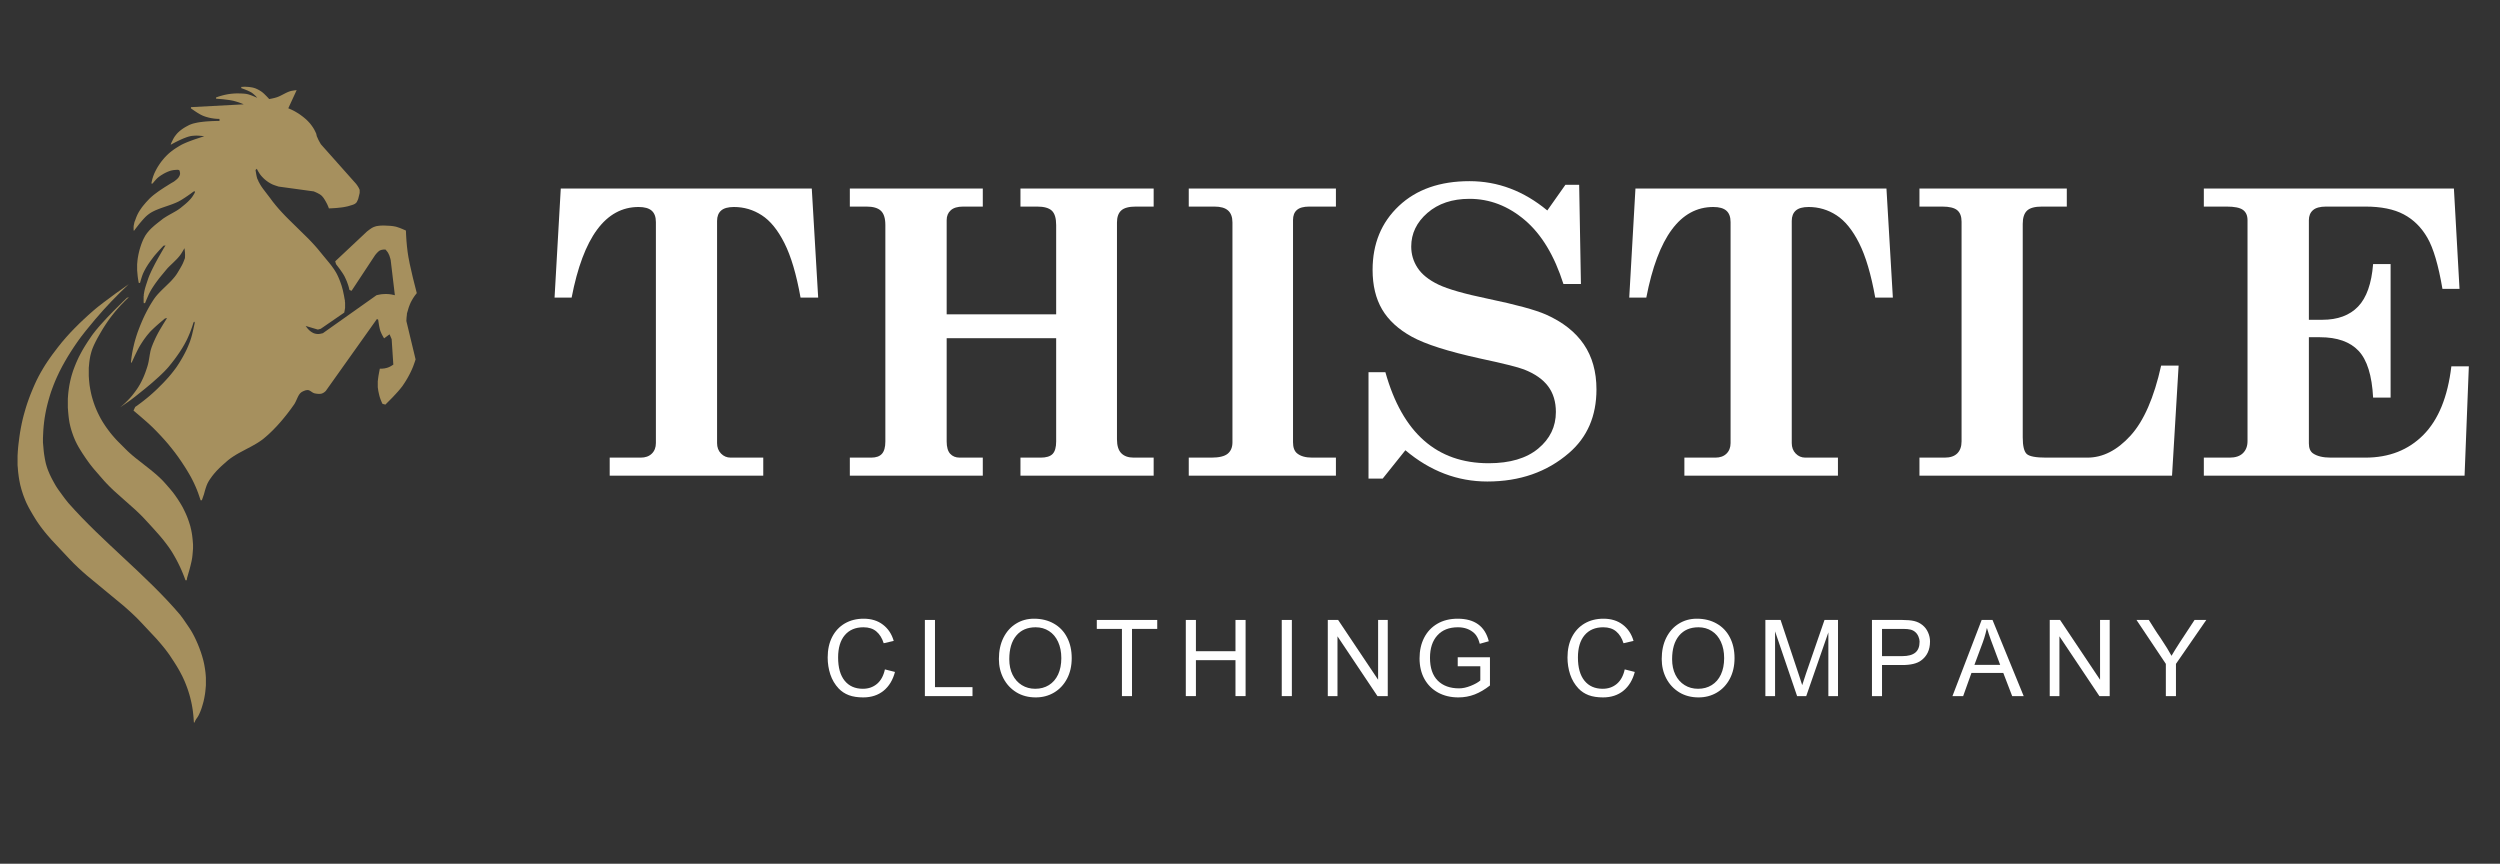 <svg xmlns="http://www.w3.org/2000/svg" xmlns:xlink="http://www.w3.org/1999/xlink" width="1123" zoomAndPan="magnify" viewBox="0 0 842.25 291" height="388" preserveAspectRatio="xMidYMid meet" version="1.0"><rect x="0" y="0" width="842.25" height="291" fill="#333333" stroke="none"/><defs><g/><clipPath id="1bb3cfa75a"><path d="M 40 29.203 L 141 29.203 L 141 169 L 40 169 Z M 40 29.203 " clip-rule="nonzero"/></clipPath></defs><path fill="#a6905e" d="M 65.75 243.391 L 65.32 243.391 L 65.258 242.527 L 65.199 241.664 L 65.117 240.809 L 65.023 239.957 L 64.914 239.102 L 64.777 238.258 L 64.629 237.426 L 64.457 236.582 L 64.246 235.688 L 64.023 234.781 L 63.77 233.887 L 63.492 232.992 L 63.199 232.105 L 62.879 231.23 L 62.543 230.367 L 62.195 229.504 L 61.945 228.957 L 61.695 228.402 L 61.438 227.859 L 61.156 227.312 L 60.594 226.242 L 59.996 225.184 L 59.367 224.133 L 58.715 223.105 L 57.379 221.07 L 56.848 220.297 L 56.289 219.535 L 55.727 218.793 L 55.137 218.055 L 53.934 216.605 L 52.684 215.172 L 47.496 209.641 L 46.109 208.211 L 44.668 206.82 L 43.195 205.473 L 41.699 204.148 L 35.496 199.023 L 29.297 193.902 L 27.789 192.574 L 26.316 191.227 L 24.875 189.836 L 23.488 188.406 L 17.34 181.855 L 15.867 180.168 L 15.152 179.305 L 14.461 178.43 L 13.785 177.543 L 13.137 176.648 L 12.504 175.734 L 11.906 174.797 L 10.977 173.273 L 10.09 171.73 L 9.66 170.949 L 9.254 170.148 L 8.863 169.348 L 8.516 168.543 L 8.016 167.266 L 7.781 166.629 L 7.359 165.332 L 7.164 164.684 L 6.996 164.027 L 6.824 163.371 L 6.52 161.887 L 6.395 161.137 L 6.281 160.383 L 6.098 158.883 L 5.977 157.379 L 5.918 156.746 L 5.918 153.547 L 5.992 152.27 L 6.086 150.992 L 6.215 149.707 L 6.539 147.168 L 6.762 145.664 L 7.027 144.16 L 7.324 142.672 L 7.66 141.18 L 7.965 139.977 L 8.305 138.762 L 8.652 137.559 L 9.023 136.363 L 9.43 135.172 L 9.855 133.988 L 10.305 132.816 L 10.777 131.652 L 11.297 130.418 L 11.84 129.184 L 12.414 127.961 L 13.023 126.758 L 13.73 125.469 L 14.465 124.207 L 15.23 122.949 L 16.043 121.715 L 16.887 120.504 L 17.742 119.309 L 19.523 116.965 L 20.848 115.305 L 22.234 113.691 L 23.664 112.105 L 25.141 110.566 L 26.656 109.051 L 28.215 107.574 L 29.785 106.121 L 31.387 104.711 L 32.133 104.074 L 32.977 103.383 L 34.844 101.934 L 38.793 98.992 L 43.383 95.734 L 40.426 98.582 L 37.555 101.504 L 34.777 104.496 L 32.086 107.574 L 28.887 111.449 L 27.34 113.434 L 26.602 114.445 L 25.875 115.461 L 24.82 117.016 L 23.793 118.59 L 22.801 120.195 L 21.852 121.809 L 20.945 123.453 L 20.078 125.121 L 19.277 126.82 L 18.891 127.672 L 18.527 128.527 L 18.066 129.668 L 17.633 130.82 L 17.215 131.98 L 16.836 133.156 L 16.508 134.258 L 16.199 135.367 L 15.91 136.477 L 15.645 137.609 L 15.41 138.73 L 15.203 139.863 L 15.016 141.004 L 14.863 142.137 L 14.715 143.504 L 14.602 144.883 L 14.531 146.262 L 14.469 147.648 L 14.469 149.039 L 14.531 149.73 L 14.656 151.105 L 14.715 151.797 L 14.789 152.477 L 14.883 153.164 L 15.133 154.664 L 15.285 155.418 L 15.363 155.789 L 15.449 156.156 L 15.574 156.617 L 15.715 157.07 L 15.785 157.309 L 15.859 157.535 L 16.016 157.988 L 16.188 158.441 L 16.371 158.895 L 16.75 159.789 L 17.168 160.664 L 17.613 161.539 L 18.078 162.391 L 18.551 163.234 L 18.805 163.668 L 19.098 164.141 L 19.781 165.148 L 21.273 167.195 C 21.273 167.195 22.414 168.762 23.059 169.492 C 34.75 182.734 49.16 193.617 60.621 207.047 C 61.242 207.773 62.297 209.363 62.297 209.363 L 63.695 211.41 L 64.336 212.406 L 64.617 212.879 L 64.867 213.312 L 65.492 214.508 L 65.789 215.113 L 66.078 215.73 L 66.625 216.965 L 67.125 218.211 L 67.637 219.617 L 67.871 220.328 L 68.094 221.039 L 68.301 221.758 L 68.496 222.477 L 68.664 223.199 L 68.82 223.93 L 68.969 224.781 L 69.105 225.645 L 69.219 226.512 L 69.301 227.387 L 69.363 228.258 L 69.363 230.871 L 69.305 231.582 L 69.238 232.301 L 69.168 233.02 L 69.074 233.742 L 68.953 234.461 L 68.828 235.168 L 68.672 235.879 L 68.598 236.23 L 68.504 236.578 L 68.168 237.762 L 67.984 238.359 L 67.789 238.945 L 67.566 239.523 L 67.453 239.809 L 67.324 240.098 L 67.207 240.375 L 67.078 240.652 L 66.941 240.93 L 66.801 241.207 L 66.676 241.414 L 66.609 241.516 L 66.551 241.609 L 66.27 242.012 L 66.133 242.207 L 66.066 242.309 L 66.004 242.41 L 65.883 242.617 L 65.82 242.73 L 65.754 242.844 L 65.691 242.996 L 65.629 243.184 L 65.57 243.387 " fill-opacity="1" fill-rule="nonzero"/><path fill="#a6905e" d="M 62.922 195.484 L 62.488 195.484 L 62.055 194.312 L 61.594 193.148 L 61.105 191.996 L 60.59 190.867 L 60.047 189.754 L 59.484 188.656 L 58.887 187.574 L 58.266 186.504 L 57.789 185.723 L 57.285 184.961 L 56.762 184.211 L 56.219 183.469 L 55.098 182.008 L 53.914 180.578 L 51.445 177.801 L 48.938 175.074 L 48.125 174.211 L 47.293 173.367 L 45.574 171.723 L 42 168.555 L 38.434 165.375 L 37.582 164.562 L 36.727 163.727 L 35.906 162.875 L 35.105 162.012 L 31.859 158.285 L 31.078 157.34 L 30.32 156.375 L 29.594 155.387 L 28.891 154.387 L 27.875 152.875 L 27.387 152.105 L 26.91 151.332 L 26.434 150.539 L 26 149.75 L 25.598 148.945 L 25.402 148.535 L 25.219 148.121 L 24.953 147.496 L 24.711 146.867 L 24.477 146.223 L 24.254 145.57 L 24.043 144.922 L 23.859 144.266 L 23.688 143.617 L 23.535 142.949 L 23.422 142.445 L 23.258 141.438 L 23.188 140.922 L 23.07 139.895 L 22.973 138.863 L 22.914 138.105 L 22.855 137.344 L 22.855 134.27 L 22.973 132.742 L 23.07 131.852 L 23.188 130.957 L 23.324 130.059 L 23.492 129.176 L 23.676 128.293 L 23.887 127.406 L 24.121 126.531 L 24.387 125.668 L 24.555 125.113 L 24.75 124.566 L 25.168 123.465 L 25.602 122.387 L 26.074 121.316 L 26.574 120.246 L 27.121 119.199 L 27.684 118.156 L 28.281 117.129 L 28.91 116.113 L 29.551 115.113 L 30.875 113.148 L 31.199 112.695 L 31.547 112.234 L 32.324 111.246 L 33.191 110.215 L 34.121 109.156 L 36.074 107.027 L 38.039 104.98 L 41.348 101.688 L 42.734 100.359 L 43.441 100.086 L 42.074 101.41 L 40.75 102.77 L 40.121 103.457 L 39.5 104.156 L 38.891 104.867 L 38.305 105.586 L 37.73 106.32 L 37.168 107.047 L 36.621 107.797 L 36.102 108.551 L 35.59 109.312 L 35.09 110.082 L 34.602 110.863 L 34.129 111.656 L 33.145 113.363 L 32.668 114.227 L 32.203 115.113 L 31.773 116.008 L 31.57 116.449 L 31.375 116.902 L 31.191 117.355 L 31.023 117.809 L 30.871 118.27 L 30.734 118.734 L 30.566 119.352 L 30.414 119.992 L 30.297 120.625 L 30.191 121.273 L 30.098 121.934 L 30.031 122.594 L 29.973 123.25 L 29.906 123.918 L 29.906 126.586 L 29.988 127.898 L 30.117 129.207 L 30.199 129.898 L 30.312 130.586 L 30.43 131.266 L 30.566 131.953 L 30.715 132.633 L 30.871 133.309 L 31.055 133.988 L 31.25 134.648 L 31.539 135.566 L 31.859 136.48 L 32.207 137.383 L 32.586 138.281 L 32.988 139.164 L 33.422 140.027 L 33.867 140.891 L 34.348 141.727 L 34.672 142.262 L 35.008 142.785 L 35.344 143.301 L 35.691 143.812 L 36.422 144.824 L 37.168 145.812 L 37.758 146.531 L 38.363 147.238 L 38.98 147.93 L 39.625 148.609 L 42.258 151.25 L 43.039 152.016 L 43.848 152.754 L 44.672 153.473 L 45.516 154.172 L 48.984 156.898 L 50.715 158.258 L 51.559 158.957 L 52.402 159.668 L 53.223 160.387 L 54.012 161.129 L 54.793 161.898 L 55.164 162.293 L 55.527 162.691 L 57.277 164.688 L 58.125 165.715 L 58.527 166.238 L 58.922 166.773 L 59.441 167.516 L 59.953 168.27 L 60.441 169.039 L 60.918 169.809 L 61.379 170.602 L 61.801 171.406 L 62.203 172.219 L 62.582 173.031 L 62.84 173.625 L 63.086 174.223 L 63.32 174.832 L 63.531 175.445 L 63.742 176.062 L 63.934 176.68 L 64.121 177.301 L 64.27 177.926 L 64.457 178.738 L 64.609 179.551 L 64.738 180.375 L 64.836 181.199 L 64.91 181.926 L 64.969 182.656 L 65.031 183.391 L 65.031 184.859 L 64.969 185.59 L 64.91 186.32 L 64.844 187.051 C 64.793 187.727 64.715 188.16 64.605 188.707 L 64.477 189.324 L 64.18 190.59 L 63.859 191.824 L 63.035 194.672 L 62.898 195.484 " fill-opacity="1" fill-rule="nonzero"/><g clip-path="url(#1bb3cfa75a)"><path fill="#a6905e" d="M 68.004 168.543 L 67.586 168.543 L 67.191 167.359 L 66.789 166.195 L 66.355 165.047 L 65.879 163.914 L 65.379 162.812 L 64.844 161.723 L 64.285 160.652 L 63.676 159.594 L 63.055 158.543 L 62.414 157.504 L 61.082 155.469 L 60.023 153.945 L 58.922 152.445 L 57.77 150.973 L 56.586 149.523 L 55.359 148.113 L 54.09 146.727 L 52.797 145.367 L 51.484 144.039 L 50.609 143.215 L 49.605 142.301 L 47.461 140.43 L 44.984 138.328 L 45.547 137.105 L 46.559 136.387 L 47.562 135.645 L 48.543 134.883 L 49.504 134.113 L 50.457 133.32 L 51.375 132.508 L 52.281 131.684 L 53.168 130.84 L 55.016 128.988 L 55.91 128.031 L 56.785 127.066 L 57.629 126.066 L 58.441 125.047 L 59.219 124.012 L 59.594 123.484 L 59.945 122.949 L 60.582 121.953 L 61.191 120.934 L 61.777 119.906 L 62.336 118.855 L 62.867 117.789 L 63.344 116.707 L 63.789 115.617 L 63.996 115.062 L 64.188 114.508 L 64.305 114.145 L 64.434 113.734 L 64.684 112.84 L 65.129 110.957 L 65.602 108.797 C 65.578 108.293 65.438 108.266 65.184 108.66 L 64.812 109.844 L 64.406 111.008 L 63.973 112.148 L 63.492 113.281 L 63.188 113.961 L 62.867 114.629 L 62.516 115.297 L 62.164 115.957 L 61.789 116.605 L 61.406 117.254 L 60.598 118.527 L 59.738 119.773 L 58.855 120.996 L 57.934 122.188 L 57 123.352 L 56.645 123.773 L 56.258 124.207 L 55.84 124.648 L 55.406 125.109 L 54.465 126.035 L 53.453 126.992 L 51.305 128.906 L 49.152 130.715 L 45.531 133.617 L 44.004 134.789 L 40.484 137.238 L 41.461 136.395 L 41.934 135.973 L 42.398 135.531 L 42.848 135.09 L 43.715 134.184 L 44.129 133.719 L 44.527 133.246 L 44.906 132.762 L 45.281 132.277 L 45.652 131.785 L 45.996 131.293 L 46.34 130.789 L 46.676 130.273 L 46.984 129.75 L 47.215 129.355 L 47.43 128.949 L 47.641 128.547 L 47.844 128.133 L 48.242 127.289 L 48.602 126.438 L 48.938 125.574 L 49.246 124.699 L 49.539 123.824 L 49.805 122.949 L 49.969 122.27 L 50.043 121.934 L 50.105 121.59 L 50.34 120.223 L 50.453 119.535 L 50.586 118.844 L 50.645 118.504 L 50.727 118.164 L 50.805 117.836 L 50.914 117.504 L 51.008 117.207 L 51.105 116.91 L 51.215 116.613 L 51.332 116.324 L 51.449 116.027 L 51.562 115.738 L 51.812 115.16 L 52.332 114.008 L 52.887 112.879 L 53.094 112.488 L 53.32 112.062 L 53.832 111.152 L 54.953 109.277 L 56.277 107.156 L 55.57 107.293 L 53.48 109.062 L 52.594 109.844 L 51.707 110.668 L 50.887 111.461 L 50.523 111.836 L 50.367 112.023 L 50.215 112.199 L 49.785 112.703 L 49.363 113.227 L 48.961 113.762 L 48.562 114.309 L 48.176 114.863 L 47.816 115.418 L 47.453 115.984 L 47.105 116.551 L 46.91 116.879 L 46.719 117.238 L 46.289 118.055 L 45.465 119.75 L 44.559 121.723 C 44.016 122.75 44.129 122.105 44.141 121.723 L 44.254 120.801 L 44.379 119.895 L 44.527 118.977 L 44.695 118.074 L 44.883 117.18 L 45.094 116.281 L 45.305 115.398 L 45.555 114.504 L 45.926 113.27 L 46.336 112.035 L 46.789 110.82 L 47.262 109.605 L 47.734 108.477 L 48.223 107.355 L 48.742 106.242 L 49.297 105.145 L 49.875 104.051 L 50.473 102.98 L 51.109 101.934 L 51.773 100.902 L 51.879 100.738 L 51.988 100.586 L 52.215 100.277 L 52.445 99.969 L 52.574 99.824 L 52.691 99.668 L 52.82 99.523 L 52.938 99.379 L 53.066 99.234 L 53.195 99.094 L 53.73 98.516 L 54.273 97.961 L 54.832 97.406 L 55.961 96.316 L 57.082 95.223 L 57.629 94.672 L 58.148 94.094 L 58.402 93.805 L 58.648 93.516 L 58.895 93.219 L 59.129 92.91 L 59.352 92.602 L 59.562 92.293 L 59.77 91.973 L 59.965 91.645 L 60.668 90.473 L 61.012 89.863 L 61.184 89.566 L 61.34 89.258 L 61.492 88.961 L 61.645 88.652 L 61.773 88.332 L 61.902 88.023 L 61.961 87.859 L 62.023 87.707 L 62.086 87.551 L 62.145 87.387 L 62.207 87.234 L 62.27 87.07 C 62.27 87.07 62.301 86.961 62.309 86.906 C 62.336 86.77 62.43 85.5 62.195 83.965 L 62.133 83.613 L 61.863 84.105 L 61.586 84.59 L 61.297 85.055 L 61.004 85.523 L 60.875 85.711 L 60.738 85.895 L 60.598 86.082 L 60.461 86.266 L 60.309 86.441 L 60.156 86.625 L 59.859 86.965 L 59.539 87.305 L 59.203 87.645 L 58.543 88.305 L 57.188 89.602 L 56.523 90.27 L 56.219 90.617 L 55.926 90.969 L 54.367 92.852 L 53.598 93.797 L 52.863 94.773 L 52.148 95.762 L 51.477 96.77 L 51.152 97.285 L 50.844 97.801 L 50.551 98.324 L 50.273 98.859 L 50.062 99.301 L 49.84 99.816 L 49.375 100.887 L 48.863 102.129 L 48.445 102.129 L 48.387 101.801 L 48.387 99.859 L 48.445 99.539 L 48.445 99.199 L 48.512 98.848 L 48.57 98.5 L 48.633 98.16 L 48.703 97.809 L 48.785 97.469 L 48.973 96.789 L 49.18 96.109 L 49.402 95.434 L 49.848 94.094 L 49.977 93.703 L 50.133 93.305 L 50.301 92.883 L 50.484 92.449 L 50.891 91.543 L 51.336 90.609 L 52.305 88.707 L 53.312 86.863 L 55.027 83.879 L 55.766 82.668 L 55.062 82.801 L 53.758 84.199 L 52.637 85.457 L 52.117 86.062 L 51.688 86.605 L 50.629 88.027 L 50.117 88.758 L 49.867 89.125 L 49.633 89.496 L 49.402 89.867 L 49.172 90.246 L 48.961 90.629 L 48.746 91.02 L 48.555 91.398 L 48.359 91.801 L 48.176 92.191 L 48.02 92.602 L 47.883 92.965 L 47.742 93.395 L 47.465 94.289 L 47.168 95.32 L 46.75 95.32 L 46.613 94.598 L 46.496 93.887 L 46.402 93.176 L 46.328 92.469 L 46.27 91.77 L 46.203 91.07 L 46.203 88.992 L 46.27 88.312 L 46.328 87.633 L 46.422 86.953 L 46.535 86.285 L 46.602 85.957 L 46.664 85.617 L 46.816 84.957 L 46.977 84.301 L 47.164 83.66 L 47.359 83.035 L 47.57 82.398 L 47.801 81.77 L 48.059 81.152 L 48.188 80.855 L 48.328 80.547 L 48.477 80.258 L 48.633 79.961 L 48.785 79.684 L 48.941 79.395 L 49.008 79.301 L 49.07 79.199 L 49.211 79.004 L 49.344 78.809 L 49.484 78.613 L 49.633 78.418 L 49.785 78.23 L 49.945 78.047 L 50.098 77.859 L 50.172 77.77 L 50.254 77.688 L 50.418 77.5 L 50.758 77.152 L 51.105 76.801 L 51.48 76.473 L 51.855 76.133 L 52.23 75.812 L 53.008 75.176 L 54.578 73.953 L 54.66 73.879 L 54.758 73.809 L 54.949 73.664 L 55.141 73.527 L 55.348 73.395 L 55.754 73.141 L 56.16 72.879 L 56.992 72.398 L 58.68 71.453 L 59.512 70.969 L 59.914 70.711 L 60.109 70.578 L 60.316 70.441 L 60.41 70.371 L 60.508 70.301 L 60.699 70.164 L 60.887 70.023 L 61.074 69.867 L 62.066 69.055 L 62.555 68.645 L 63.035 68.215 L 63.266 67.996 L 63.5 67.77 L 63.723 67.543 L 63.934 67.316 L 64.047 67.195 L 64.156 67.082 L 64.27 66.957 L 64.363 66.836 L 64.461 66.707 L 64.57 66.586 L 64.652 66.461 L 64.75 66.328 L 64.875 66.152 L 65.016 65.938 L 65.297 65.484 L 65.594 64.969 C 65.836 64.43 65.648 64.344 65.172 64.559 L 64.203 65.277 L 63.219 65.969 L 62.227 66.637 L 61.215 67.285 L 60.879 67.488 L 60.516 67.684 L 60.168 67.879 L 59.793 68.055 L 59.605 68.148 L 59.414 68.23 L 59.039 68.395 L 58.262 68.703 L 57.484 68.992 L 56.691 69.27 L 55.102 69.816 L 54.309 70.094 L 53.531 70.383 L 52.773 70.688 L 52.398 70.844 L 52.023 71.02 L 51.664 71.195 L 51.309 71.379 L 50.965 71.574 L 50.797 71.68 L 50.633 71.777 L 50.461 71.891 L 50.305 72.004 L 50.152 72.117 L 49.996 72.23 L 49.844 72.348 L 49.688 72.473 L 49.535 72.594 L 49.387 72.727 L 49.246 72.863 L 49.098 72.992 L 48.793 73.301 L 48.469 73.641 L 48.137 74.012 L 47.477 74.773 L 46.844 75.535 L 45.438 77.355 C 45.215 77.727 45.023 77.969 45.008 77.355 L 45.008 76.473 C 45.008 76.176 45.07 75.898 45.129 75.609 L 45.191 75.332 L 45.254 75.043 L 45.332 74.727 L 45.398 74.57 L 45.457 74.418 L 45.523 74.262 L 45.582 74.105 L 45.695 73.797 L 45.801 73.488 L 45.914 73.191 L 46.168 72.594 L 46.355 72.191 L 46.449 71.996 L 46.562 71.801 L 46.77 71.414 L 46.887 71.227 L 47 71.031 L 47.25 70.66 L 47.758 69.922 L 48.035 69.559 L 48.316 69.211 L 48.605 68.863 L 48.895 68.52 L 49.184 68.18 L 49.793 67.523 L 50.414 66.875 L 50.637 66.66 L 50.887 66.434 L 51.145 66.195 L 51.426 65.961 L 51.715 65.723 L 52.02 65.488 L 52.66 65.004 L 53.32 64.52 L 54.004 64.047 L 55.371 63.141 L 57.645 61.723 L 58.605 61.168 L 58.832 61 L 59.055 60.816 L 59.332 60.602 L 59.484 60.465 L 59.637 60.344 L 59.773 60.199 L 59.91 60.066 L 60.027 59.93 L 60.141 59.789 L 60.234 59.652 L 60.305 59.531 L 60.363 59.426 L 60.426 59.305 L 60.555 59.035 C 60.625 58.742 60.77 58.582 60.555 57.758 C 60.535 57.461 60.375 57.262 59.992 57.215 L 59.535 57.215 L 59.387 57.227 L 59.23 57.238 L 58.785 57.273 L 58.488 57.301 L 58.191 57.355 L 58.039 57.383 L 57.902 57.41 L 57.605 57.473 L 57.449 57.523 L 57.281 57.566 L 57.125 57.629 L 56.969 57.684 L 56.637 57.809 L 56.312 57.941 L 56.008 58.086 L 55.684 58.238 L 55.074 58.566 L 54.562 58.879 L 54.309 59.031 L 54.18 59.113 L 54.051 59.207 L 53.805 59.371 L 53.688 59.465 L 53.559 59.559 L 53.441 59.652 L 53.328 59.742 L 53.215 59.836 L 53.098 59.941 L 52.973 60.051 L 52.84 60.176 L 52.566 60.465 L 52.285 60.785 L 52.008 61.094 L 51.398 61.844 L 50.98 61.844 L 51.047 61.547 L 51.109 61.246 L 51.238 60.672 L 51.391 60.094 L 51.574 59.527 L 51.668 59.242 L 51.895 58.664 L 52.008 58.387 L 52.406 57.555 L 52.555 57.277 L 52.695 57.008 L 52.848 56.73 L 53.156 56.207 L 53.488 55.684 L 53.828 55.176 L 54.168 54.695 L 54.52 54.23 L 54.895 53.77 L 55.281 53.316 L 55.473 53.09 L 56.094 52.441 L 56.516 52.031 L 56.938 51.641 L 57.398 51.25 L 57.875 50.879 L 58.352 50.52 L 58.84 50.18 L 59.352 49.84 L 59.867 49.52 L 60.379 49.211 L 60.895 48.914 L 61.129 48.777 L 61.375 48.656 L 61.93 48.387 L 62.52 48.129 L 63.148 47.863 L 64.461 47.359 L 65.754 46.898 L 67.91 46.195 L 68.805 45.918 L 68.27 45.836 L 67.758 45.777 L 67.242 45.73 L 66.984 45.711 L 66.734 45.699 L 66.219 45.688 L 65.719 45.699 L 65.465 45.711 L 65.219 45.73 L 64.965 45.754 L 64.715 45.777 L 64.598 45.793 L 64.473 45.812 L 64.34 45.832 L 64.211 45.855 L 63.945 45.914 L 63.809 45.957 L 63.68 45.984 L 63.391 46.062 L 63.25 46.105 L 63.102 46.16 L 62.812 46.254 L 62.516 46.367 L 61.918 46.594 L 61.316 46.852 L 60.73 47.121 L 60.156 47.387 L 59.121 47.898 L 58.277 48.344 L 57.508 48.773 L 57.59 48.508 L 57.672 48.238 L 57.734 48.109 L 57.793 47.984 L 57.855 47.852 L 58.047 47.469 L 58.281 46.977 L 58.418 46.727 L 58.555 46.48 L 58.711 46.223 L 58.793 46.102 L 58.875 45.977 L 59.047 45.742 L 59.23 45.504 L 59.426 45.266 L 59.613 45.039 L 59.82 44.824 L 59.914 44.723 L 60.027 44.609 L 60.141 44.508 L 60.254 44.402 L 60.473 44.207 L 60.699 44.012 L 60.816 43.922 L 60.93 43.828 L 61.176 43.645 L 61.309 43.547 L 61.422 43.469 L 61.551 43.371 L 61.68 43.289 L 61.934 43.125 L 62.191 42.961 L 62.461 42.809 L 62.727 42.656 L 63.262 42.367 L 63.777 42.098 L 64.082 41.977 L 64.23 41.914 L 64.387 41.852 L 64.715 41.738 L 65.07 41.625 L 65.445 41.531 L 65.824 41.441 L 66.219 41.359 L 66.625 41.273 L 67.457 41.141 L 68.301 41.039 L 69.152 40.945 L 69.977 40.883 L 71.512 40.793 L 72.773 40.75 L 73.945 40.738 L 73.945 40.059 L 73.559 40.047 L 73.184 40.035 L 72.812 40.012 L 72.449 39.98 L 72.074 39.941 L 71.723 39.887 L 71.363 39.832 L 71.016 39.773 L 70.668 39.699 L 70.316 39.617 L 69.977 39.523 L 69.633 39.434 L 69.293 39.328 L 68.961 39.215 L 68.625 39.094 L 68.305 38.957 L 68.164 38.906 L 68.027 38.832 L 67.73 38.688 L 67.406 38.516 L 67.086 38.328 L 66.75 38.133 L 66.414 37.926 L 65.785 37.516 L 64.75 36.809 L 64.332 36.508 L 64.332 36.098 L 82.125 35.148 L 81.734 34.984 L 81.355 34.832 L 80.586 34.547 L 80.191 34.41 L 79.797 34.289 L 79.402 34.176 L 79.004 34.062 L 78.812 34.008 L 78.605 33.953 L 78.16 33.863 L 77.688 33.777 L 77.188 33.695 L 76.152 33.562 L 75.148 33.438 L 72.789 33.242 L 72.789 32.836 L 73.25 32.668 L 73.695 32.516 L 74.156 32.371 L 74.621 32.238 L 75.07 32.113 L 75.531 32 L 75.996 31.898 L 76.457 31.805 L 76.688 31.762 L 76.914 31.719 L 77.836 31.594 L 78.301 31.555 L 78.766 31.512 L 79.227 31.484 L 79.688 31.473 L 80.16 31.473 L 80.973 31.484 L 81.387 31.5 L 82.199 31.547 L 82.602 31.59 L 82.809 31.613 L 83.016 31.645 L 83.223 31.688 L 83.418 31.73 L 83.641 31.785 L 83.875 31.855 L 84.129 31.938 L 84.395 32.031 L 84.938 32.227 L 85.461 32.441 L 86.316 32.805 L 86.66 32.957 L 86.371 32.617 L 86.277 32.504 L 86.07 32.289 L 85.961 32.184 L 85.848 32.082 L 85.738 31.98 L 85.625 31.879 L 85.516 31.785 L 85.398 31.691 L 84.953 31.324 L 84.848 31.25 L 84.734 31.18 L 84.484 31.035 L 84.207 30.891 L 83.918 30.746 L 83.625 30.602 L 83.32 30.469 L 82.719 30.223 L 82.16 30.004 L 81.711 29.84 L 81.285 29.695 L 81.285 29.285 L 81.582 29.262 L 81.871 29.254 L 82.18 29.23 L 82.773 29.23 L 83.066 29.254 L 83.359 29.262 L 83.652 29.285 L 83.977 29.309 L 84.301 29.363 L 84.453 29.383 L 84.621 29.41 L 84.777 29.43 L 84.934 29.457 L 85.254 29.527 L 85.41 29.57 L 85.562 29.613 L 85.715 29.664 L 85.867 29.707 L 86.023 29.762 L 86.172 29.824 L 86.301 29.879 L 86.43 29.93 L 86.691 30.055 L 86.945 30.18 L 87.188 30.312 L 87.438 30.457 L 87.688 30.609 L 87.918 30.758 L 88.152 30.918 L 88.25 30.98 L 88.344 31.055 L 88.535 31.219 L 88.648 31.301 L 88.742 31.395 L 88.953 31.578 L 89.375 31.992 L 89.781 32.395 L 90.43 33.082 L 90.684 33.371 L 91.297 33.258 L 91.902 33.133 L 92.5 32.992 L 93.09 32.824 L 93.242 32.773 L 93.41 32.719 L 93.566 32.656 L 93.727 32.594 L 93.883 32.535 L 94.035 32.461 L 94.359 32.316 L 94.977 32.008 L 95.594 31.691 L 96.215 31.371 L 96.539 31.215 L 96.844 31.07 L 97 31.012 L 97.152 30.941 L 97.309 30.887 L 97.465 30.824 L 97.633 30.77 L 97.785 30.719 L 97.953 30.676 L 98.109 30.633 L 98.227 30.609 L 98.363 30.59 L 98.652 30.535 L 99.25 30.445 L 99.945 30.363 L 97.125 36.48 L 97.691 36.719 L 98.25 36.965 L 98.797 37.234 L 99.332 37.52 L 99.848 37.82 L 100.359 38.129 L 100.621 38.293 L 100.863 38.457 L 101.344 38.797 L 101.855 39.176 L 102.367 39.578 L 102.855 39.988 L 103.332 40.422 L 103.562 40.648 L 103.789 40.875 L 104.012 41.109 L 104.434 41.586 L 104.641 41.832 L 104.828 42.078 L 105.016 42.336 L 105.336 42.789 L 105.641 43.258 L 105.711 43.383 L 105.785 43.496 L 105.848 43.621 L 105.914 43.742 L 106.043 43.992 L 106.102 44.113 L 106.168 44.238 L 106.227 44.371 L 106.355 44.641 L 106.418 44.77 L 106.484 44.906 L 106.543 45.047 L 106.602 45.328 L 106.719 45.883 L 106.785 46.016 L 106.844 46.148 L 106.906 46.285 L 106.969 46.418 L 107.035 46.559 L 107.098 46.727 L 107.262 47.078 L 107.445 47.438 L 107.641 47.785 L 108.102 48.598 L 119.961 61.93 L 120.117 62.137 L 120.273 62.352 L 120.465 62.629 L 120.559 62.773 L 120.652 62.938 L 120.75 63.094 L 120.844 63.246 L 120.918 63.41 L 120.992 63.555 L 121.051 63.699 L 121.172 63.965 L 121.172 64.988 L 121.109 65.273 L 121.039 65.57 L 120.898 66.148 L 120.75 66.727 L 120.676 67.023 L 120.609 67.18 L 120.547 67.32 L 120.488 67.465 L 120.426 67.602 L 120.359 67.734 L 120.301 67.867 L 120.156 68.113 L 120.082 68.227 L 119.988 68.332 L 119.875 68.434 L 119.746 68.535 L 119.473 68.723 L 119.32 68.793 L 119.164 68.867 L 119.008 68.938 L 118.844 68.996 L 117.453 69.418 L 117.25 69.48 L 117.141 69.508 L 117.027 69.531 L 116.914 69.551 L 116.805 69.578 L 116.688 69.605 L 116.559 69.629 L 116.441 69.656 L 116.312 69.676 L 116.055 69.73 L 115.52 69.824 L 114.977 69.895 L 114.418 69.957 L 113.34 70.07 L 111.547 70.184 L 110.801 70.207 L 110.691 69.891 L 110.629 69.723 L 110.562 69.57 L 110.5 69.414 L 110.426 69.25 L 110.297 68.941 L 110.145 68.645 L 109.996 68.348 L 109.828 68.047 L 109.672 67.762 L 109.367 67.246 L 109.199 67 L 109.125 66.875 L 109.047 66.75 L 108.859 66.504 L 108.766 66.391 L 108.668 66.277 L 108.48 66.051 L 108.367 65.949 L 108.262 65.855 L 108.121 65.734 L 107.953 65.621 L 107.867 65.559 L 107.773 65.496 L 107.582 65.371 L 107.367 65.258 L 107.258 65.207 L 107.156 65.145 L 106.945 65.039 L 106.738 64.938 L 106.34 64.754 L 106.016 64.617 L 105.719 64.484 L 93.863 62.859 L 92.996 62.574 L 92.625 62.449 L 92.246 62.316 L 91.898 62.172 L 91.742 62.109 L 91.469 61.969 L 91.32 61.895 L 91.039 61.742 L 90.758 61.574 L 90.621 61.492 L 90.484 61.402 L 90.344 61.32 L 90.215 61.227 L 89.684 60.836 L 89.43 60.629 L 89.18 60.422 L 88.93 60.195 L 88.695 59.969 L 88.594 59.855 L 88.477 59.742 L 88.254 59.504 L 88.141 59.391 L 88.047 59.27 L 87.84 59.02 L 87.645 58.773 L 87.566 58.652 L 87.469 58.516 L 87.285 58.23 L 87.09 57.91 L 86.906 57.602 L 86.512 56.863 L 86.086 57.27 L 86.148 57.664 L 86.211 58.043 L 86.336 58.805 L 86.41 59.172 L 86.492 59.543 L 86.586 59.902 L 86.699 60.266 L 86.762 60.379 L 86.82 60.492 L 86.945 60.719 L 87.027 60.945 L 87.109 61.16 L 87.168 61.262 L 87.227 61.375 L 87.293 61.48 L 87.355 61.594 L 87.465 61.809 L 87.582 62.016 L 87.699 62.23 L 87.957 62.645 L 88.086 62.848 L 88.367 63.25 L 88.652 63.652 L 91.055 66.801 L 91.516 67.426 L 91.977 68.043 L 92.949 69.246 L 93.953 70.422 L 95 71.574 L 96.066 72.703 L 97.168 73.816 L 99.398 76.004 L 103.871 80.398 L 104.949 81.52 L 106.008 82.672 L 107.031 83.836 L 108.012 85.039 L 111.055 88.73 L 111.43 89.195 L 111.789 89.668 L 112.129 90.152 L 112.477 90.637 L 112.797 91.129 L 113.105 91.633 L 113.254 91.879 L 113.531 92.395 L 113.66 92.66 L 113.98 93.34 L 114.273 94.039 L 114.555 94.738 L 114.812 95.457 L 115.062 96.18 L 115.273 96.91 L 115.469 97.641 L 115.633 98.371 L 115.902 99.656 L 116.016 100.305 L 116.074 100.625 L 116.133 100.953 L 116.199 101.273 L 116.199 101.602 L 116.258 101.93 L 116.258 103.793 L 116.199 104.074 L 116.105 104.66 L 115.977 105.316 L 108.074 110.758 L 107.086 111.035 L 102.984 109.812 L 103.219 110.141 L 103.332 110.297 L 103.449 110.449 L 103.566 110.594 L 103.68 110.734 L 103.812 110.871 L 103.926 111.004 L 104.059 111.129 L 104.172 111.25 L 104.301 111.363 L 104.43 111.469 L 104.562 111.582 L 104.688 111.672 L 104.828 111.766 L 104.957 111.859 L 105.086 111.941 L 105.223 112.016 L 105.363 112.086 L 105.488 112.16 L 105.629 112.223 L 105.766 112.273 L 105.902 112.328 L 106.055 112.367 L 106.191 112.41 L 106.328 112.438 L 106.48 112.469 L 106.629 112.488 L 106.77 112.508 L 106.922 112.52 L 107.07 112.531 L 107.223 112.531 L 107.43 112.52 L 107.547 112.508 L 107.676 112.488 L 107.93 112.445 L 108.18 112.391 L 108.613 112.297 L 108.781 112.254 L 126.852 99.457 L 127.156 99.387 L 127.48 99.316 L 127.789 99.254 L 128.398 99.145 L 128.719 99.117 L 129.027 99.094 L 129.332 99.07 L 129.629 99.059 L 129.934 99.047 L 130.242 99.047 L 130.391 99.059 L 130.547 99.07 L 130.84 99.082 L 131.145 99.109 L 131.449 99.148 L 131.75 99.191 L 131.934 99.223 L 132.125 99.266 L 132.555 99.348 L 133.031 99.461 L 131.621 87.617 L 131.547 87.34 L 131.477 87.043 L 131.363 86.676 L 131.234 86.273 L 131.098 85.859 L 131.035 85.77 L 130.973 85.676 L 130.898 85.488 L 130.816 85.324 L 130.734 85.172 L 130.641 85.016 L 130.574 84.926 L 130.508 84.844 L 130.371 84.656 L 130.223 84.48 L 129.887 84.078 L 129.758 84.078 L 129.629 84.066 L 129.383 84.066 L 129.266 84.078 L 129.148 84.078 L 129.035 84.094 L 128.801 84.133 L 128.578 84.176 L 128.465 84.207 L 128.352 84.234 L 128.242 84.277 L 128.148 84.32 L 128.039 84.363 L 127.91 84.426 L 127.773 84.516 L 127.621 84.621 L 127.484 84.742 L 127.348 84.875 L 127.195 85.012 L 127.066 85.156 L 126.93 85.289 L 126.703 85.555 L 126.512 85.781 L 126.344 86 L 118.445 97.973 L 117.727 97.695 L 117.664 97.395 L 117.582 97.09 L 117.512 96.789 L 117.426 96.492 L 117.238 95.895 L 117.031 95.32 L 116.82 94.746 L 116.57 94.18 L 116.316 93.621 L 116.051 93.066 L 115.977 92.934 L 115.898 92.789 L 115.711 92.48 L 115.504 92.152 L 115.293 91.824 L 114.82 91.145 L 114.348 90.484 L 113.215 88.996 L 112.934 88.035 L 123.664 77.965 L 123.875 77.801 L 124.387 77.41 L 124.707 77.184 L 125.031 76.957 L 125.199 76.855 L 125.352 76.762 L 125.5 76.68 L 125.641 76.605 L 125.789 76.535 L 125.941 76.477 L 126.078 76.422 L 126.234 76.367 L 126.383 76.316 L 126.539 76.27 L 126.844 76.184 L 127 76.156 L 127.156 76.133 L 127.32 76.109 L 127.477 76.09 L 127.812 76.047 L 127.98 76.035 L 128.137 76.016 L 128.305 76 L 128.473 76 L 128.812 75.988 L 129.488 75.988 L 130.82 76.051 L 131.387 76.074 L 131.953 76.137 L 132.242 76.164 L 132.523 76.207 L 133.082 76.312 L 133.211 76.336 L 133.469 76.391 L 133.609 76.434 L 133.895 76.527 L 134.191 76.629 L 134.496 76.73 L 134.805 76.844 L 135.391 77.082 L 136.352 77.492 L 136.75 77.668 L 136.828 79.438 L 136.945 81.215 L 137.102 82.973 L 137.309 84.734 L 137.445 85.68 L 137.613 86.699 L 138.043 88.922 L 139.09 93.52 L 140.414 98.754 L 140.125 99.125 L 139.836 99.484 L 139.57 99.867 L 139.316 100.238 L 139.082 100.617 L 138.859 101 L 138.742 101.195 L 138.648 101.391 L 138.535 101.574 L 138.441 101.77 L 138.344 101.965 L 138.25 102.172 L 138.082 102.562 L 137.93 102.961 L 137.777 103.363 L 137.641 103.777 L 137.582 103.98 L 137.516 104.191 L 137.406 104.598 L 137.34 104.809 L 137.277 105.02 L 137.215 105.219 L 137.156 105.445 L 137.09 105.68 L 137.09 105.938 L 137.027 106.453 L 136.969 106.965 L 136.902 108.148 L 140.012 121.078 L 139.707 122.004 L 139.426 122.809 L 139.16 123.531 L 138.82 124.34 L 138.449 125.152 L 138.055 125.957 L 137.633 126.75 L 137.199 127.531 L 136.738 128.293 L 136.258 129.051 L 135.77 129.785 L 135.613 130.02 L 135.43 130.254 L 135.043 130.75 L 134.609 131.273 L 134.145 131.82 L 133.164 132.898 L 132.18 133.949 L 129.832 136.312 L 128.852 136.047 L 128.582 135.484 L 128.469 135.195 L 128.352 134.906 L 128.238 134.629 L 128.133 134.34 L 127.938 133.762 L 127.855 133.477 L 127.781 133.176 L 127.645 132.602 L 127.582 132.305 L 127.516 132.016 L 127.453 131.715 C 127.434 131.629 127.332 130.918 127.27 130.441 L 127.27 128.457 L 127.332 127.965 L 127.391 127.469 L 127.453 127.016 L 127.531 126.5 L 127.727 125.43 L 127.961 124.207 L 128.59 124.207 L 128.797 124.195 L 129 124.176 L 129.195 124.152 L 129.402 124.133 L 129.594 124.105 L 129.789 124.062 L 129.98 124.02 L 130.176 123.977 L 130.363 123.922 L 130.555 123.859 L 130.738 123.801 L 130.926 123.727 L 131.098 123.656 L 131.191 123.613 L 131.305 123.559 L 131.535 123.434 L 131.652 123.371 L 131.77 123.301 L 131.992 123.168 L 132.512 122.84 L 131.949 114.258 L 131.242 112.625 L 129.406 113.992 L 129.238 113.727 L 129.082 113.457 L 128.934 113.191 L 128.781 112.922 L 128.641 112.645 L 128.578 112.512 L 128.512 112.367 L 128.395 112.09 L 128.281 111.812 L 128.223 111.688 L 128.156 111.555 L 128.074 111.266 L 127.992 110.957 L 127.91 110.629 L 127.773 109.961 L 127.648 109.289 L 127.48 108.191 L 127.414 107.727 L 126.996 107.461 L 109.77 131.688 L 109.5 131.945 L 109.363 132.059 L 109.227 132.156 L 109.09 132.262 L 108.938 132.344 L 108.789 132.426 L 108.637 132.496 L 108.484 132.559 L 108.18 132.645 L 108.008 132.672 L 107.84 132.684 L 107.672 132.691 L 107.5 132.703 L 107.332 132.703 L 107.148 132.691 L 106.977 132.672 L 106.789 132.648 L 106.621 132.629 L 106.449 132.605 L 106.281 132.578 L 105.961 132.508 L 105.809 132.465 L 105.656 132.402 L 105.52 132.34 L 105.371 132.258 L 105.23 132.176 L 105.094 132.082 L 104.816 131.898 L 104.676 131.805 L 104.402 131.641 L 104.266 131.57 L 104.125 131.508 L 103.852 131.422 L 103.699 131.41 L 103.582 131.41 L 103.473 131.422 L 103.355 131.43 L 103.238 131.449 L 103.121 131.473 L 102.992 131.496 L 102.875 131.52 L 102.762 131.566 L 102.527 131.652 L 102.297 131.742 L 102.184 131.797 L 102.082 131.852 L 101.969 131.902 L 101.855 131.957 L 101.719 132.031 L 101.59 132.113 L 101.461 132.203 L 101.344 132.309 L 101.23 132.41 L 101.117 132.523 L 101.02 132.637 L 100.926 132.758 L 100.832 132.883 L 100.738 133.02 L 100.656 133.152 L 100.574 133.293 L 100.418 133.582 L 100.27 133.891 L 99.695 135.148 L 99.543 135.457 L 99.391 135.754 L 99.309 135.898 L 99.23 136.039 L 99.148 136.176 L 99.051 136.309 L 97.973 137.82 L 96.844 139.312 L 95.68 140.773 L 94.461 142.215 L 93.215 143.602 L 91.914 144.949 L 91.238 145.605 L 90.566 146.246 L 89.871 146.863 L 89.168 147.469 L 88.82 147.758 L 88.457 148.047 L 88.082 148.324 L 87.703 148.582 L 86.934 149.098 L 86.133 149.582 L 85.312 150.051 L 84.492 150.504 L 82.812 151.391 L 81.137 152.285 L 80.305 152.738 L 79.492 153.211 L 78.703 153.707 L 78.309 153.965 L 77.922 154.23 L 77.547 154.496 L 77.188 154.773 L 76.824 155.062 L 76.473 155.359 L 75.105 156.566 L 74.434 157.18 L 73.77 157.82 L 73.129 158.469 L 72.824 158.797 L 72.23 159.477 L 71.941 159.828 L 71.664 160.176 L 71.383 160.535 L 70.633 161.605 L 70.465 161.875 L 70.293 162.152 L 70.137 162.43 L 69.984 162.719 L 69.918 162.852 L 69.855 162.984 L 69.727 163.293 L 69.586 163.621 L 69.473 163.961 L 69.227 164.684 L 69.016 165.402 L 68.691 166.586 " fill-opacity="1" fill-rule="nonzero"/></g><g fill="#ffffff" fill-opacity="1"><g transform="translate(182.314, 160.252)"><g><path d="M 6.609 -96.734 L 91.172 -96.734 L 93.328 -59.984 L 87.391 -59.984 C 85.992 -67.828 84.18 -73.953 81.953 -78.359 C 79.734 -82.766 77.191 -85.891 74.328 -87.734 C 71.473 -89.586 68.348 -90.516 64.953 -90.516 C 62.984 -90.516 61.539 -90.113 60.625 -89.312 C 59.719 -88.508 59.266 -87.344 59.266 -85.812 L 59.266 -10.984 C 59.266 -9.547 59.707 -8.367 60.594 -7.453 C 61.488 -6.535 62.57 -6.078 63.844 -6.078 L 74.828 -6.078 L 74.828 0 L 23.094 0 L 23.094 -6.078 L 33.547 -6.078 C 35.117 -6.078 36.363 -6.523 37.281 -7.422 C 38.195 -8.316 38.656 -9.504 38.656 -10.984 L 38.656 -85.422 C 38.656 -87.16 38.188 -88.441 37.25 -89.266 C 36.312 -90.098 34.836 -90.516 32.828 -90.516 C 21.711 -90.516 14.191 -80.336 10.266 -59.984 L 4.516 -59.984 Z M 6.609 -96.734 "/></g></g></g><g fill="#ffffff" fill-opacity="1"><g transform="translate(279.042, 160.252)"><g><path d="M 7.266 -96.734 L 52.062 -96.734 L 52.062 -90.656 L 45.453 -90.656 C 43.578 -90.656 42.18 -90.238 41.266 -89.406 C 40.348 -88.582 39.891 -87.473 39.891 -86.078 L 39.891 -54.359 L 76.781 -54.359 L 76.781 -84.438 C 76.781 -86.75 76.289 -88.363 75.312 -89.281 C 74.332 -90.195 72.688 -90.656 70.375 -90.656 L 64.75 -90.656 L 64.75 -96.734 L 109.625 -96.734 L 109.625 -90.656 L 103.609 -90.656 C 101.297 -90.656 99.66 -90.219 98.703 -89.344 C 97.742 -88.469 97.266 -87.117 97.266 -85.297 L 97.266 -12.234 C 97.266 -10.098 97.754 -8.535 98.734 -7.547 C 99.711 -6.566 101.098 -6.078 102.891 -6.078 L 109.625 -6.078 L 109.625 0 L 64.75 0 L 64.75 -6.078 L 71.562 -6.078 C 73.438 -6.078 74.773 -6.488 75.578 -7.312 C 76.379 -8.145 76.781 -9.547 76.781 -11.516 L 76.781 -46.312 L 39.891 -46.312 L 39.891 -11.516 C 39.891 -9.641 40.281 -8.266 41.062 -7.391 C 41.852 -6.516 42.926 -6.078 44.281 -6.078 L 52.062 -6.078 L 52.062 0 L 7.266 0 L 7.266 -6.078 L 14.453 -6.078 C 16.109 -6.078 17.316 -6.504 18.078 -7.359 C 18.848 -8.211 19.234 -9.598 19.234 -11.516 L 19.234 -84.438 C 19.234 -86.707 18.727 -88.312 17.719 -89.25 C 16.719 -90.188 15.109 -90.656 12.891 -90.656 L 7.266 -90.656 Z M 7.266 -96.734 "/></g></g></g><g fill="#ffffff" fill-opacity="1"><g transform="translate(395.587, 160.252)"><g><path d="M 4.906 -96.734 L 54.484 -96.734 L 54.484 -90.656 L 45.516 -90.656 C 43.598 -90.656 42.203 -90.27 41.328 -89.5 C 40.461 -88.738 40.031 -87.617 40.031 -86.141 L 40.031 -11.25 C 40.031 -9.508 40.488 -8.266 41.406 -7.516 C 42.582 -6.555 44.281 -6.078 46.5 -6.078 L 54.484 -6.078 L 54.484 0 L 4.906 0 L 4.906 -6.078 L 12.5 -6.078 C 15.113 -6.078 16.953 -6.516 18.016 -7.391 C 19.086 -8.266 19.625 -9.551 19.625 -11.25 L 19.625 -85.297 C 19.625 -87.117 19.129 -88.469 18.141 -89.344 C 17.16 -90.219 15.629 -90.656 13.547 -90.656 L 4.906 -90.656 Z M 4.906 -96.734 "/></g></g></g><g fill="#ffffff" fill-opacity="1"><g transform="translate(455.036, 160.252)"><g><path d="M 66.25 -89.344 L 72.344 -97.984 L 76.984 -97.984 L 77.578 -64.562 L 71.688 -64.562 C 68.633 -74.156 64.297 -81.336 58.672 -86.109 C 53.047 -90.879 46.832 -93.266 40.031 -93.266 C 34.227 -93.266 29.504 -91.68 25.859 -88.516 C 22.223 -85.359 20.406 -81.582 20.406 -77.188 C 20.406 -74.562 21.125 -72.16 22.562 -69.984 C 24 -67.805 26.32 -65.941 29.531 -64.391 C 32.738 -62.848 38.352 -61.242 46.375 -59.578 C 55.75 -57.617 62.223 -55.852 65.797 -54.281 C 71.461 -51.758 75.711 -48.414 78.547 -44.25 C 81.391 -40.082 82.812 -35.016 82.812 -29.047 C 82.812 -20.098 79.734 -12.969 73.578 -7.656 C 66.172 -1.238 56.992 1.969 46.047 1.969 C 35.973 1.969 26.77 -1.539 18.438 -8.562 L 10.797 0.984 L 6.016 0.984 L 6.016 -34.859 L 11.703 -34.859 C 17.422 -14.41 29.02 -4.188 46.5 -4.188 C 53.656 -4.188 59.219 -5.832 63.188 -9.125 C 67.156 -12.414 69.141 -16.523 69.141 -21.453 C 69.141 -24.898 68.266 -27.789 66.516 -30.125 C 64.773 -32.457 62.07 -34.344 58.406 -35.781 C 56.406 -36.562 51.438 -37.801 43.5 -39.5 C 32.812 -41.852 25.188 -44.285 20.625 -46.797 C 16.07 -49.305 12.727 -52.379 10.594 -56.016 C 8.457 -59.66 7.391 -64.098 7.391 -69.328 C 7.391 -78.141 10.344 -85.32 16.25 -90.875 C 22.156 -96.438 30.082 -99.219 40.031 -99.219 C 49.582 -99.219 58.32 -95.926 66.25 -89.344 Z M 66.25 -89.344 "/></g></g></g><g fill="#ffffff" fill-opacity="1"><g transform="translate(544.374, 160.252)"><g><path d="M 6.609 -96.734 L 91.172 -96.734 L 93.328 -59.984 L 87.391 -59.984 C 85.992 -67.828 84.18 -73.953 81.953 -78.359 C 79.734 -82.766 77.191 -85.891 74.328 -87.734 C 71.473 -89.586 68.348 -90.516 64.953 -90.516 C 62.984 -90.516 61.539 -90.113 60.625 -89.312 C 59.719 -88.508 59.266 -87.344 59.266 -85.812 L 59.266 -10.984 C 59.266 -9.547 59.707 -8.367 60.594 -7.453 C 61.488 -6.535 62.57 -6.078 63.844 -6.078 L 74.828 -6.078 L 74.828 0 L 23.094 0 L 23.094 -6.078 L 33.547 -6.078 C 35.117 -6.078 36.363 -6.523 37.281 -7.422 C 38.195 -8.316 38.656 -9.504 38.656 -10.984 L 38.656 -85.422 C 38.656 -87.16 38.188 -88.441 37.25 -89.266 C 36.312 -90.098 34.836 -90.516 32.828 -90.516 C 21.711 -90.516 14.191 -80.336 10.266 -59.984 L 4.516 -59.984 Z M 6.609 -96.734 "/></g></g></g><g fill="#ffffff" fill-opacity="1"><g transform="translate(641.102, 160.252)"><g><path d="M 5.562 -90.656 L 5.562 -96.734 L 55.203 -96.734 L 55.203 -90.656 L 46.828 -90.656 C 44.43 -90.656 42.754 -90.195 41.797 -89.281 C 40.836 -88.363 40.359 -86.879 40.359 -84.828 L 40.359 -12.891 C 40.359 -9.961 40.816 -8.094 41.734 -7.281 C 42.648 -6.477 44.805 -6.078 48.203 -6.078 L 62.141 -6.078 C 67.328 -6.078 72.164 -8.539 76.656 -13.469 C 81.145 -18.395 84.586 -26.266 86.984 -37.078 L 92.875 -37.078 L 90.656 0 L 5.562 0 L 5.562 -6.078 L 14.062 -6.078 C 15.938 -6.078 17.352 -6.555 18.312 -7.516 C 19.27 -8.473 19.75 -9.828 19.75 -11.578 L 19.75 -85.547 C 19.75 -87.336 19.258 -88.633 18.281 -89.438 C 17.301 -90.25 15.613 -90.656 13.219 -90.656 Z M 5.562 -90.656 "/></g></g></g><g fill="#ffffff" fill-opacity="1"><g transform="translate(737.83, 160.252)"><g><path d="M 4.641 -96.734 L 88.891 -96.734 L 90.781 -62.922 L 85.031 -62.922 C 83.676 -70.898 81.984 -76.645 79.953 -80.156 C 77.93 -83.664 75.273 -86.289 71.984 -88.031 C 68.691 -89.781 64.383 -90.656 59.062 -90.656 L 45.844 -90.656 C 43.801 -90.656 42.32 -90.25 41.406 -89.438 C 40.488 -88.633 40.031 -87.516 40.031 -86.078 L 40.031 -52.516 L 44.547 -52.516 C 49.734 -52.516 53.754 -54 56.609 -56.969 C 59.461 -59.938 61.148 -64.711 61.672 -71.297 L 67.562 -71.297 L 67.562 -26.297 L 61.672 -26.297 C 61.285 -33.754 59.648 -39.008 56.766 -42.062 C 53.891 -45.113 49.551 -46.641 43.75 -46.641 L 40.031 -46.641 L 40.031 -10.859 C 40.031 -9.285 40.488 -8.172 41.406 -7.516 C 42.801 -6.555 44.805 -6.078 47.422 -6.078 L 59.062 -6.078 C 67.039 -6.078 73.555 -8.629 78.609 -13.734 C 83.672 -18.836 86.812 -26.535 88.031 -36.828 L 93.922 -36.828 L 92.484 0 L 4.641 0 L 4.641 -6.078 L 13.344 -6.078 C 15.301 -6.078 16.789 -6.578 17.812 -7.578 C 18.844 -8.586 19.359 -9.941 19.359 -11.641 L 19.359 -86.078 C 19.359 -87.648 18.844 -88.805 17.812 -89.547 C 16.789 -90.285 14.953 -90.656 12.297 -90.656 L 4.641 -90.656 Z M 4.641 -96.734 "/></g></g></g><g fill="#ffffff" fill-opacity="1"><g transform="translate(277.016, 234.518)"><g><path d="M 13.938 -26.078 C 16.539 -26.078 18.711 -25.406 20.453 -24.062 C 22.203 -22.727 23.41 -20.906 24.078 -18.594 L 20.703 -17.812 C 20.16 -19.531 19.336 -20.852 18.234 -21.781 C 17.141 -22.719 15.68 -23.188 13.859 -23.188 C 11.191 -23.188 9.102 -22.301 7.594 -20.531 C 6.094 -18.758 5.344 -16.25 5.344 -13 C 5.344 -9.613 6.078 -7.008 7.547 -5.188 C 9.016 -3.375 11.062 -2.469 13.688 -2.469 C 15.551 -2.469 17.141 -3.02 18.453 -4.125 C 19.766 -5.238 20.648 -6.863 21.109 -9 L 24.5 -8.141 C 23.789 -5.43 22.516 -3.32 20.672 -1.812 C 18.828 -0.312 16.535 0.438 13.797 0.438 C 11.91 0.438 10.297 0.188 8.953 -0.312 C 7.617 -0.82 6.484 -1.566 5.547 -2.547 C 4.266 -3.91 3.32 -5.5 2.719 -7.312 C 2.125 -9.125 1.828 -11.02 1.828 -13 C 1.828 -15.656 2.332 -17.969 3.344 -19.938 C 4.363 -21.906 5.785 -23.422 7.609 -24.484 C 9.441 -25.547 11.551 -26.078 13.938 -26.078 Z M 13.938 -26.078 "/></g></g></g><g fill="#ffffff" fill-opacity="1"><g transform="translate(308.901, 234.518)"><g><path d="M 6.094 -3.016 L 18.734 -3.016 L 18.734 0 L 2.688 0 L 2.688 -25.656 L 6.094 -25.656 Z M 6.094 -3.016 "/></g></g></g><g fill="#ffffff" fill-opacity="1"><g transform="translate(334.84, 234.518)"><g><path d="M 13.5 -26.078 C 16.062 -26.078 18.301 -25.523 20.219 -24.422 C 22.145 -23.328 23.625 -21.773 24.656 -19.766 C 25.695 -17.766 26.219 -15.441 26.219 -12.797 C 26.219 -10.16 25.688 -7.836 24.625 -5.828 C 23.562 -3.828 22.109 -2.281 20.266 -1.188 C 18.43 -0.102 16.379 0.438 14.109 0.438 C 11.629 0.438 9.453 -0.133 7.578 -1.281 C 5.703 -2.438 4.25 -4 3.219 -5.969 C 2.195 -7.938 1.688 -10.113 1.688 -12.5 C 1.688 -15.227 2.195 -17.617 3.219 -19.672 C 4.25 -21.723 5.66 -23.301 7.453 -24.406 C 9.242 -25.52 11.258 -26.078 13.5 -26.078 Z M 5.188 -12.438 C 5.188 -10.445 5.555 -8.695 6.297 -7.188 C 7.047 -5.688 8.082 -4.523 9.406 -3.703 C 10.727 -2.879 12.238 -2.469 13.938 -2.469 C 15.676 -2.469 17.207 -2.879 18.531 -3.703 C 19.863 -4.523 20.895 -5.711 21.625 -7.266 C 22.352 -8.828 22.719 -10.672 22.719 -12.797 C 22.719 -14.891 22.352 -16.723 21.625 -18.297 C 20.895 -19.879 19.875 -21.086 18.562 -21.922 C 17.25 -22.766 15.754 -23.188 14.078 -23.188 C 11.266 -23.188 9.078 -22.238 7.516 -20.344 C 5.961 -18.457 5.188 -15.82 5.188 -12.438 Z M 5.188 -12.438 "/></g></g></g><g fill="#ffffff" fill-opacity="1"><g transform="translate(368.731, 234.518)"><g><path d="M 21.141 -22.641 L 12.641 -22.641 L 12.641 0 L 9.25 0 L 9.25 -22.641 L 0.781 -22.641 L 0.781 -25.656 L 21.141 -25.656 Z M 21.141 -22.641 "/></g></g></g><g fill="#ffffff" fill-opacity="1"><g transform="translate(396.639, 234.518)"><g><path d="M 6.266 -15.125 L 19.594 -15.125 L 19.594 -25.656 L 23 -25.656 L 23 0 L 19.594 0 L 19.594 -12.109 L 6.266 -12.109 L 6.266 0 L 2.859 0 L 2.859 -25.656 L 6.266 -25.656 Z M 6.266 -15.125 "/></g></g></g><g fill="#ffffff" fill-opacity="1"><g transform="translate(428.524, 234.518)"><g><path d="M 6.703 0 L 3.297 0 L 3.297 -25.656 L 6.703 -25.656 Z M 6.703 0 "/></g></g></g><g fill="#ffffff" fill-opacity="1"><g transform="translate(444.504, 234.518)"><g><path d="M 19.781 -5.516 L 19.781 -25.656 L 23.031 -25.656 L 23.031 0 L 19.562 0 L 6.094 -20.141 L 6.094 0 L 2.828 0 L 2.828 -25.656 L 6.312 -25.656 Z M 19.781 -5.516 "/></g></g></g><g fill="#ffffff" fill-opacity="1"><g transform="translate(476.389, 234.518)"><g><path d="M 14.719 -26.078 C 20.406 -26.078 23.895 -23.547 25.188 -18.484 L 22.141 -17.625 C 22.117 -17.695 22.039 -17.957 21.906 -18.406 C 21.781 -18.863 21.578 -19.348 21.297 -19.859 C 21.023 -20.379 20.707 -20.805 20.344 -21.141 C 18.895 -22.504 17.047 -23.188 14.797 -23.188 C 11.805 -23.188 9.488 -22.27 7.844 -20.438 C 6.195 -18.613 5.375 -16.098 5.375 -12.891 C 5.375 -9.523 6.242 -6.969 7.984 -5.219 C 9.734 -3.477 12.133 -2.609 15.188 -2.609 C 16.383 -2.609 17.688 -2.891 19.094 -3.453 C 20.5 -4.016 21.578 -4.617 22.328 -5.266 L 22.328 -10.062 L 14.719 -10.062 L 14.719 -13.078 L 25.578 -13.078 L 25.578 -3.578 C 23.879 -2.242 22.164 -1.238 20.438 -0.562 C 18.707 0.102 16.875 0.438 14.938 0.438 C 12.363 0.438 10.082 -0.102 8.094 -1.188 C 6.113 -2.281 4.578 -3.816 3.484 -5.797 C 2.398 -7.785 1.859 -10.094 1.859 -12.719 C 1.859 -15.32 2.367 -17.629 3.391 -19.641 C 4.422 -21.66 5.906 -23.238 7.844 -24.375 C 9.781 -25.508 12.07 -26.078 14.719 -26.078 Z M 14.719 -26.078 "/></g></g></g><g fill="#ffffff" fill-opacity="1"><g transform="translate(510.28, 234.518)"><g/></g></g><g fill="#ffffff" fill-opacity="1"><g transform="translate(526.26, 234.518)"><g><path d="M 13.938 -26.078 C 16.539 -26.078 18.711 -25.406 20.453 -24.062 C 22.203 -22.727 23.41 -20.906 24.078 -18.594 L 20.703 -17.812 C 20.16 -19.531 19.336 -20.852 18.234 -21.781 C 17.141 -22.719 15.68 -23.188 13.859 -23.188 C 11.191 -23.188 9.102 -22.301 7.594 -20.531 C 6.094 -18.758 5.344 -16.25 5.344 -13 C 5.344 -9.613 6.078 -7.008 7.547 -5.188 C 9.016 -3.375 11.062 -2.469 13.688 -2.469 C 15.551 -2.469 17.141 -3.02 18.453 -4.125 C 19.766 -5.238 20.648 -6.863 21.109 -9 L 24.5 -8.141 C 23.789 -5.43 22.516 -3.32 20.672 -1.812 C 18.828 -0.312 16.535 0.438 13.797 0.438 C 11.91 0.438 10.297 0.188 8.953 -0.312 C 7.617 -0.82 6.484 -1.566 5.547 -2.547 C 4.266 -3.91 3.32 -5.5 2.719 -7.312 C 2.125 -9.125 1.828 -11.02 1.828 -13 C 1.828 -15.656 2.332 -17.969 3.344 -19.938 C 4.363 -21.906 5.785 -23.422 7.609 -24.484 C 9.441 -25.547 11.551 -26.078 13.938 -26.078 Z M 13.938 -26.078 "/></g></g></g><g fill="#ffffff" fill-opacity="1"><g transform="translate(558.145, 234.518)"><g><path d="M 13.5 -26.078 C 16.062 -26.078 18.301 -25.523 20.219 -24.422 C 22.145 -23.328 23.625 -21.773 24.656 -19.766 C 25.695 -17.766 26.219 -15.441 26.219 -12.797 C 26.219 -10.16 25.688 -7.836 24.625 -5.828 C 23.562 -3.828 22.109 -2.281 20.266 -1.188 C 18.43 -0.102 16.379 0.438 14.109 0.438 C 11.629 0.438 9.453 -0.133 7.578 -1.281 C 5.703 -2.438 4.25 -4 3.219 -5.969 C 2.195 -7.938 1.688 -10.113 1.688 -12.5 C 1.688 -15.227 2.195 -17.617 3.219 -19.672 C 4.25 -21.723 5.66 -23.301 7.453 -24.406 C 9.242 -25.52 11.258 -26.078 13.5 -26.078 Z M 5.188 -12.438 C 5.188 -10.445 5.555 -8.695 6.297 -7.188 C 7.047 -5.688 8.082 -4.523 9.406 -3.703 C 10.727 -2.879 12.238 -2.469 13.938 -2.469 C 15.676 -2.469 17.207 -2.879 18.531 -3.703 C 19.863 -4.523 20.895 -5.711 21.625 -7.266 C 22.352 -8.828 22.719 -10.672 22.719 -12.797 C 22.719 -14.891 22.352 -16.723 21.625 -18.297 C 20.895 -19.879 19.875 -21.086 18.562 -21.922 C 17.25 -22.766 15.754 -23.188 14.078 -23.188 C 11.266 -23.188 9.078 -22.238 7.516 -20.344 C 5.961 -18.457 5.188 -15.82 5.188 -12.438 Z M 5.188 -12.438 "/></g></g></g><g fill="#ffffff" fill-opacity="1"><g transform="translate(592.036, 234.518)"><g><path d="M 14.109 -6.844 C 14.273 -6.363 14.613 -5.312 15.125 -3.688 C 15.383 -4.52 15.812 -5.82 16.406 -7.594 L 22.641 -25.656 L 27.188 -25.656 L 27.188 0 L 23.938 0 L 23.938 -21.469 L 16.484 0 L 13.406 0 L 5.984 -21.812 L 5.984 0 L 2.719 0 L 2.719 -25.656 L 7.844 -25.656 Z M 14.109 -6.844 "/></g></g></g><g fill="#ffffff" fill-opacity="1"><g transform="translate(627.897, 234.518)"><g><path d="M 19.734 -23.969 C 20.598 -23.281 21.242 -22.438 21.672 -21.438 C 22.109 -20.445 22.328 -19.441 22.328 -18.422 C 22.328 -15.578 21.312 -13.426 19.281 -11.969 C 17.914 -10.969 15.82 -10.469 13 -10.469 L 6.156 -10.469 L 6.156 0 L 2.766 0 L 2.766 -25.656 L 12.969 -25.656 C 14.613 -25.656 15.945 -25.535 16.969 -25.297 C 18 -25.055 18.922 -24.613 19.734 -23.969 Z M 18.812 -18.344 C 18.812 -18.863 18.688 -19.426 18.438 -20.031 C 18.188 -20.645 17.844 -21.145 17.406 -21.531 C 16.938 -21.957 16.391 -22.25 15.766 -22.406 C 15.141 -22.562 14.316 -22.641 13.297 -22.641 L 6.156 -22.641 L 6.156 -13.469 L 12.969 -13.469 C 14.945 -13.469 16.414 -13.863 17.375 -14.656 C 18.332 -15.445 18.812 -16.676 18.812 -18.344 Z M 18.812 -18.344 "/></g></g></g><g fill="#ffffff" fill-opacity="1"><g transform="translate(657.811, 234.518)"><g><path d="M 23.969 0 L 20.094 0 L 17.094 -7.812 L 6.375 -7.812 L 3.578 0 L -0.031 0 L 9.812 -25.656 L 13.469 -25.656 Z M 10.172 -18.062 L 7.375 -10.531 L 16.047 -10.531 L 12.891 -18.984 C 12.516 -19.992 12.078 -21.32 11.578 -22.969 C 11.578 -22.844 11.43 -22.238 11.141 -21.156 C 10.859 -20.07 10.535 -19.039 10.172 -18.062 Z M 10.172 -18.062 "/></g></g></g><g fill="#ffffff" fill-opacity="1"><g transform="translate(687.726, 234.518)"><g><path d="M 19.781 -5.516 L 19.781 -25.656 L 23.031 -25.656 L 23.031 0 L 19.562 0 L 6.094 -20.141 L 6.094 0 L 2.828 0 L 2.828 -25.656 L 6.312 -25.656 Z M 19.781 -5.516 "/></g></g></g><g fill="#ffffff" fill-opacity="1"><g transform="translate(719.611, 234.518)"><g><path d="M 4.328 -25.656 L 6.266 -22.578 C 6.816 -21.691 7.488 -20.688 8.281 -19.562 C 10 -16.977 11.227 -14.984 11.969 -13.578 C 12.688 -14.816 13.617 -16.32 14.766 -18.094 L 19.734 -25.656 L 23.688 -25.656 L 13.469 -10.859 L 13.469 0 L 10.062 0 L 10.062 -10.859 L 0.172 -25.656 Z M 4.328 -25.656 "/></g></g></g><g fill="#ffffff" fill-opacity="1"><g transform="translate(749.546, 234.518)"><g/></g></g></svg>